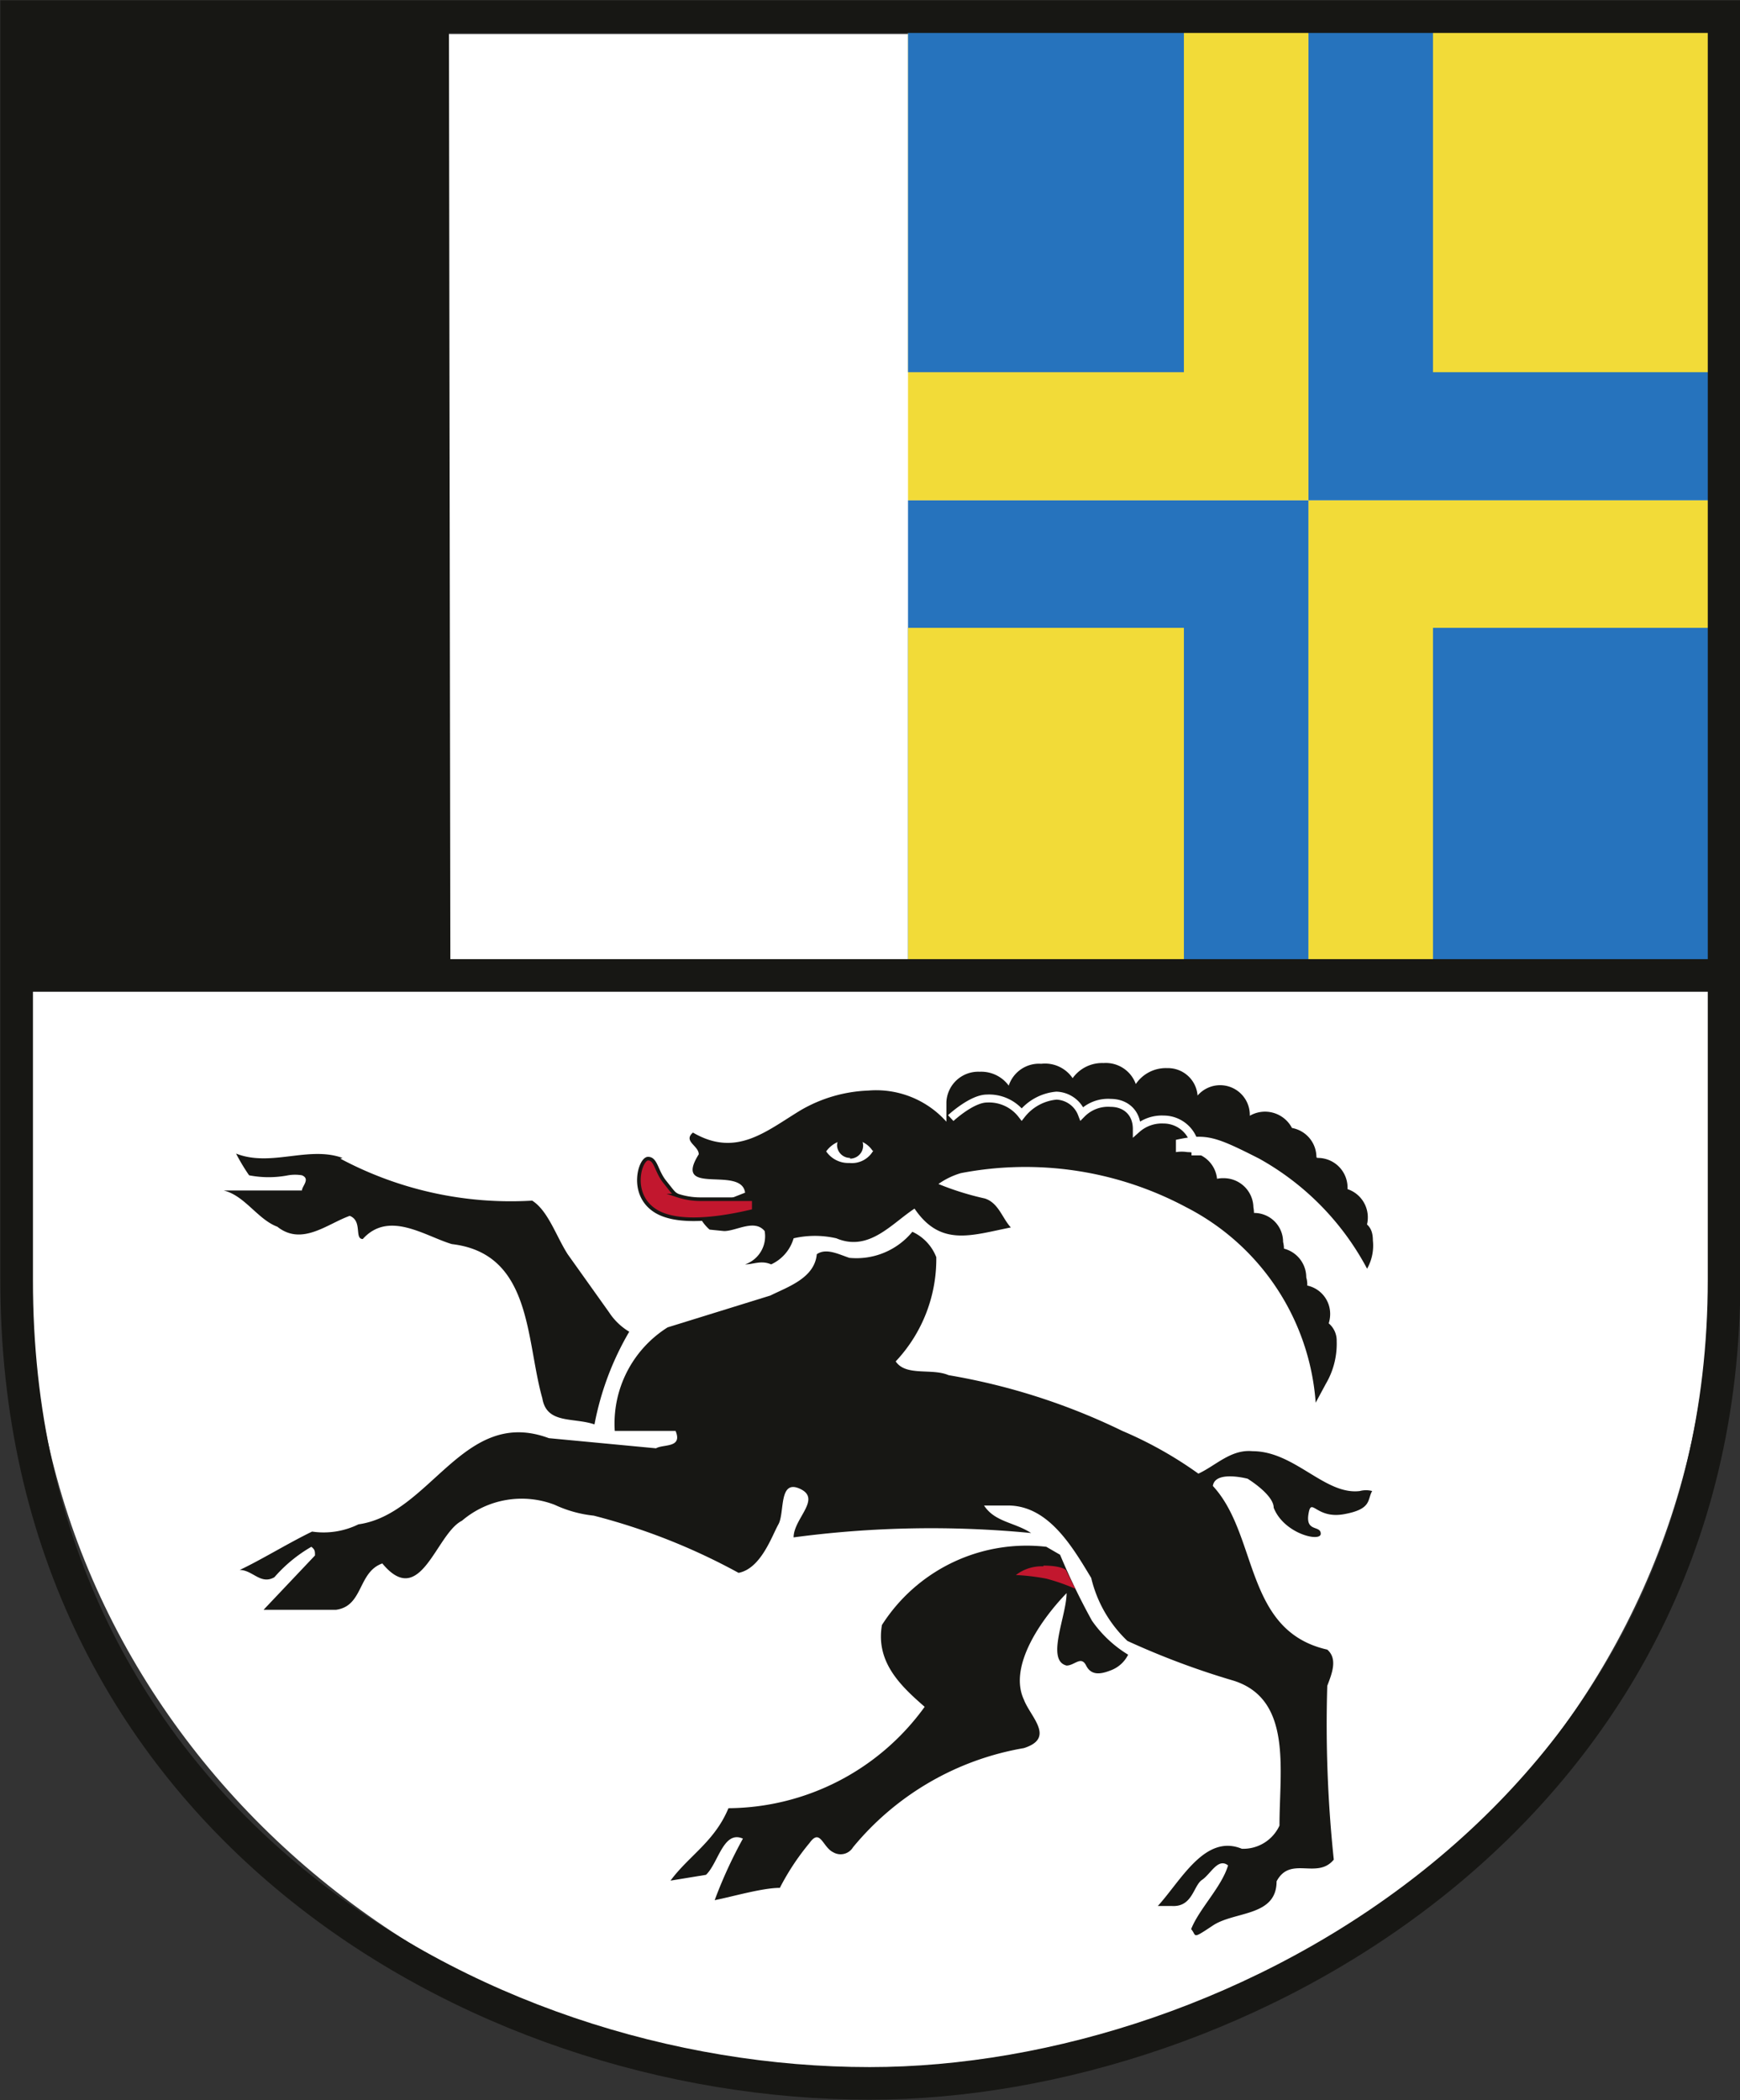 <svg xmlns="http://www.w3.org/2000/svg" width="24.03" height="29" preserveAspectRatio="xMinYMid"><rect width="100%" height="100%" fill="#333333" stroke="none"/><defs><clipPath id="clip-path"><path style="fill:none" d="M0 0h24.03v29H0z"/></clipPath><style>.cls-2{clip-path:url(#clip-path)}.cls-3{fill:#fff}.cls-4{fill:#171714}.cls-5{fill:#f2db38}.cls-6{fill:#2673bd}.cls-8{fill:#c2172e}</style></defs><g id="Ebene_2" data-name="Ebene 2"><g id="gr"><g class="cls-2"><path class="cls-3" d="M23.6 14.05V.47H.42v17.22c0 6 5.19 10.94 11.59 10.94s11.59-4.9 11.59-10.94Z"/></g><path class="cls-4" d="M4.4.42H.42l.02 13.15h5.78L6.2.42H4.4z"/><path class="cls-5" d="M16.35.4h-3.81v6.51h5.53V.4h-1.72z"/><path class="cls-6" d="M19.79.4h-1.72v6.51h5.53V.4h-3.81zM16.35 13.4h-3.81V6.91h5.53v6.49h-1.72zM12.54.4h3.81v4.74h-3.81z"/><path class="cls-5" d="M19.79.4h3.81v4.74h-3.81zM19.79 13.4h3.81V6.91h-5.53v6.49h1.72z"/><path class="cls-6" d="M19.79 8.67h3.81v4.73h-3.81z"/><path class="cls-5" d="M12.54 8.67h3.81v4.73h-3.81z"/><g class="cls-2"><path d="M.23 17.67V.23h23.58v17.44c0 7.38-6.71 11.1-11.8 11.1-5.49 0-11.79-3.71-11.78-11.1Z" style="stroke-width:.45px;stroke-miterlimit:3.86;stroke:#171714;fill:none"/><path class="cls-4" d="M4.7 16a5 5 0 0 0 2.65.58c.22.14.33.49.49.74l.57.8a.86.86 0 0 0 .28.27 4 4 0 0 0-.48 1.28c-.29-.1-.66 0-.72-.36-.23-.81-.14-2-1.25-2.13-.37-.11-.87-.47-1.23-.07-.12 0 0-.25-.18-.32-.31.11-.66.42-1 .15-.27-.1-.45-.43-.74-.5h1.08c0-.06.12-.16 0-.21a.57.57 0 0 0-.19 0 1.41 1.41 0 0 1-.54 0 2.76 2.76 0 0 1-.18-.3c.48.19 1-.11 1.47.06"/><path class="cls-4" d="M12.93 17.34a2.06 2.06 0 0 1-.56 1.46c.14.21.5.09.73.19a8.85 8.85 0 0 1 2.4.77 5.45 5.45 0 0 1 1.05.59c.24-.11.45-.34.75-.31.58 0 1 .61 1.48.55a.33.33 0 0 1 .17 0c-.07.12 0 .25-.39.32s-.45-.25-.49 0 .17.15.17.27-.51 0-.65-.36c0-.18-.36-.4-.36-.4s-.45-.12-.48.1c.63.68.43 2 1.58 2.26.15.13.06.34 0 .5a17.81 17.81 0 0 0 .09 2.4c-.23.28-.6-.06-.79.3 0 .49-.58.41-.88.61s-.22.14-.3.05c.11-.28.42-.58.51-.88-.14-.11-.24.12-.36.2s-.13.38-.42.36h-.19c.32-.35.65-1 1.16-.79a.55.55 0 0 0 .52-.32c0-.77.18-1.74-.63-2a10.88 10.88 0 0 1-1.47-.55 1.76 1.76 0 0 1-.5-.87c-.26-.43-.59-1-1.15-1h-.33c.15.23.42.23.65.38a14.35 14.35 0 0 0-3.28.06c0-.26.39-.53.09-.67s-.21.33-.3.49-.24.61-.55.67a8.63 8.63 0 0 0-2-.79 1.69 1.69 0 0 1-.54-.15 1.27 1.27 0 0 0-1.28.22c-.36.18-.57 1.23-1.1.59-.34.12-.26.59-.64.64h-1l.71-.75c0-.06 0-.08-.05-.12a2 2 0 0 0-.51.42c-.19.11-.3-.1-.48-.1.28-.13.67-.37 1-.53a1.09 1.09 0 0 0 .64-.1c1-.14 1.45-1.63 2.63-1.19l1.48.14c.1-.06.37 0 .27-.24h-.84a1.57 1.57 0 0 1 .73-1.43l1.42-.44c.24-.12.61-.24.64-.57.13-.09.3 0 .45.05a1 1 0 0 0 .87-.36.64.64 0 0 1 .33.35"/><path class="cls-4" d="M14.64 21.47a9.35 9.35 0 0 0 .44.91 1.66 1.66 0 0 0 .5.47.44.44 0 0 1-.25.22c-.13.05-.26.07-.33-.07s-.16 0-.27 0c-.29-.07 0-.69 0-1-.33.34-.81 1-.59 1.47.09.24.44.53 0 .67a3.91 3.91 0 0 0-2.36 1.37.2.2 0 0 1-.27.07c-.15-.07-.18-.34-.33-.13a3.38 3.38 0 0 0-.41.62c-.24 0-.65.12-.9.17a6.29 6.29 0 0 1 .39-.85c-.27-.12-.34.34-.51.5l-.49.08c.25-.34.61-.54.8-1a3.37 3.37 0 0 0 2.71-1.4c-.32-.28-.68-.61-.59-1.13a2.37 2.37 0 0 1 2.27-1.08Z"/><path class="cls-8" d="M14.41 21.63a.58.58 0 0 0-.38.12 3 3 0 0 1 .42.05 2.69 2.69 0 0 1 .4.14l-.13-.26s-.06-.06-.31-.06"/><path class="cls-4" d="M17.89 15.88a.37.37 0 0 0 0-.13.42.42 0 0 0-.77-.21h.14a.38.38 0 0 0 0-.13.41.41 0 0 0-.8-.14h.08a.44.44 0 0 0 0-.12.41.41 0 0 0-.42-.4.5.5 0 0 0-.49.33h.08a.44.44 0 0 0-.47-.4.5.5 0 0 0-.5.36h.14a.46.46 0 0 0-.5-.35.44.44 0 0 0-.47.41h.08a.47.47 0 0 0-.46-.3.44.44 0 0 0-.46.42s0 .27 0 .27a1.3 1.3 0 0 0-1.08-.43 2 2 0 0 0-.93.27c-.48.29-.89.66-1.49.31-.14.12.08.18.08.3-.37.59.59.15.64.53l-.66.26a.6.6 0 0 0 .17.25l.2.02c.17 0 .42-.17.56 0a.41.41 0 0 1-.27.46c.12 0 .22-.06.36 0a.57.57 0 0 0 .31-.36 1.32 1.32 0 0 1 .59 0c.45.19.76-.2 1.08-.41.36.53.78.37 1.33.26-.12-.13-.17-.34-.36-.4a3.94 3.94 0 0 1-.64-.2 1.05 1.05 0 0 1 .31-.15 4.71 4.71 0 0 1 3.11.47 3.3 3.3 0 0 1 1.79 2.7l.14-.26a1.09 1.09 0 0 0 .15-.59.31.31 0 0 0-.16-.28v.14a.43.43 0 0 0 .07-.23.4.4 0 0 0-.33-.4v.09a.36.36 0 0 0 0-.2.41.41 0 0 0-.4-.41l.08.12a.42.42 0 0 0 0-.2.4.4 0 0 0-.41-.4v.1a.5.5 0 0 0 0-.18.41.41 0 0 0-.42-.4.37.37 0 0 0-.19.05h.11a.41.41 0 0 0-.41-.41.5.5 0 0 0-.16 0v-.17c.42-.09.54-.05 1.15.26a3.75 3.75 0 0 1 1.49 1.52.65.65 0 0 0 .08-.39c0-.19-.09-.26-.27-.31l.09.27a.4.4 0 0 0 .11-.28.41.41 0 0 0-.42-.41h-.08l.15.23a.4.4 0 0 0 .07-.24.41.41 0 0 0-.41-.4.51.51 0 0 0-.19 0l.17.18a.45.45 0 0 0 0-.2.41.41 0 0 0-.41-.4.43.43 0 0 0-.27.11Z"/><path d="M16.74 15.9h-.23a.44.44 0 0 0-.44-.44.52.52 0 0 0-.37.13c0-.23-.16-.36-.36-.36a.51.51 0 0 0-.4.15.39.39 0 0 0-.35-.25.69.69 0 0 0-.48.26.57.57 0 0 0-.48-.22c-.21 0-.5.27-.5.27" style="stroke-miterlimit:11.47;stroke:#fff;stroke-width:.11px;fill:none"/><path class="cls-3" d="M12.05 15.89a.34.34 0 0 0-.32-.15.38.38 0 0 0-.32.16.37.37 0 0 0 .32.16.34.34 0 0 0 .33-.17"/><path class="cls-4" d="M11.74 16a.18.18 0 1 0 0-.36.18.18 0 0 0-.18.18.18.18 0 0 0 .18.17"/><path class="cls-8" d="M10.41 16.72c-.25.06-1 .23-1.36 0s-.21-.72-.1-.72.11.17.23.32.12.16.18.19a1 1 0 0 0 .31.05h.74Z"/><path d="M10.41 16.72c-.25.06-1 .23-1.36 0s-.21-.72-.1-.72.11.17.23.32.12.16.18.19a1 1 0 0 0 .31.05h.74Z" style="stroke-width:.05px;stroke-miterlimit:11.47;stroke:#171714;fill:none"/><path style="stroke-miterlimit:11.47;stroke-width:.45px;stroke:#171714;fill:none" d="M.4 13.47h23.2"/></g></g></g></svg>